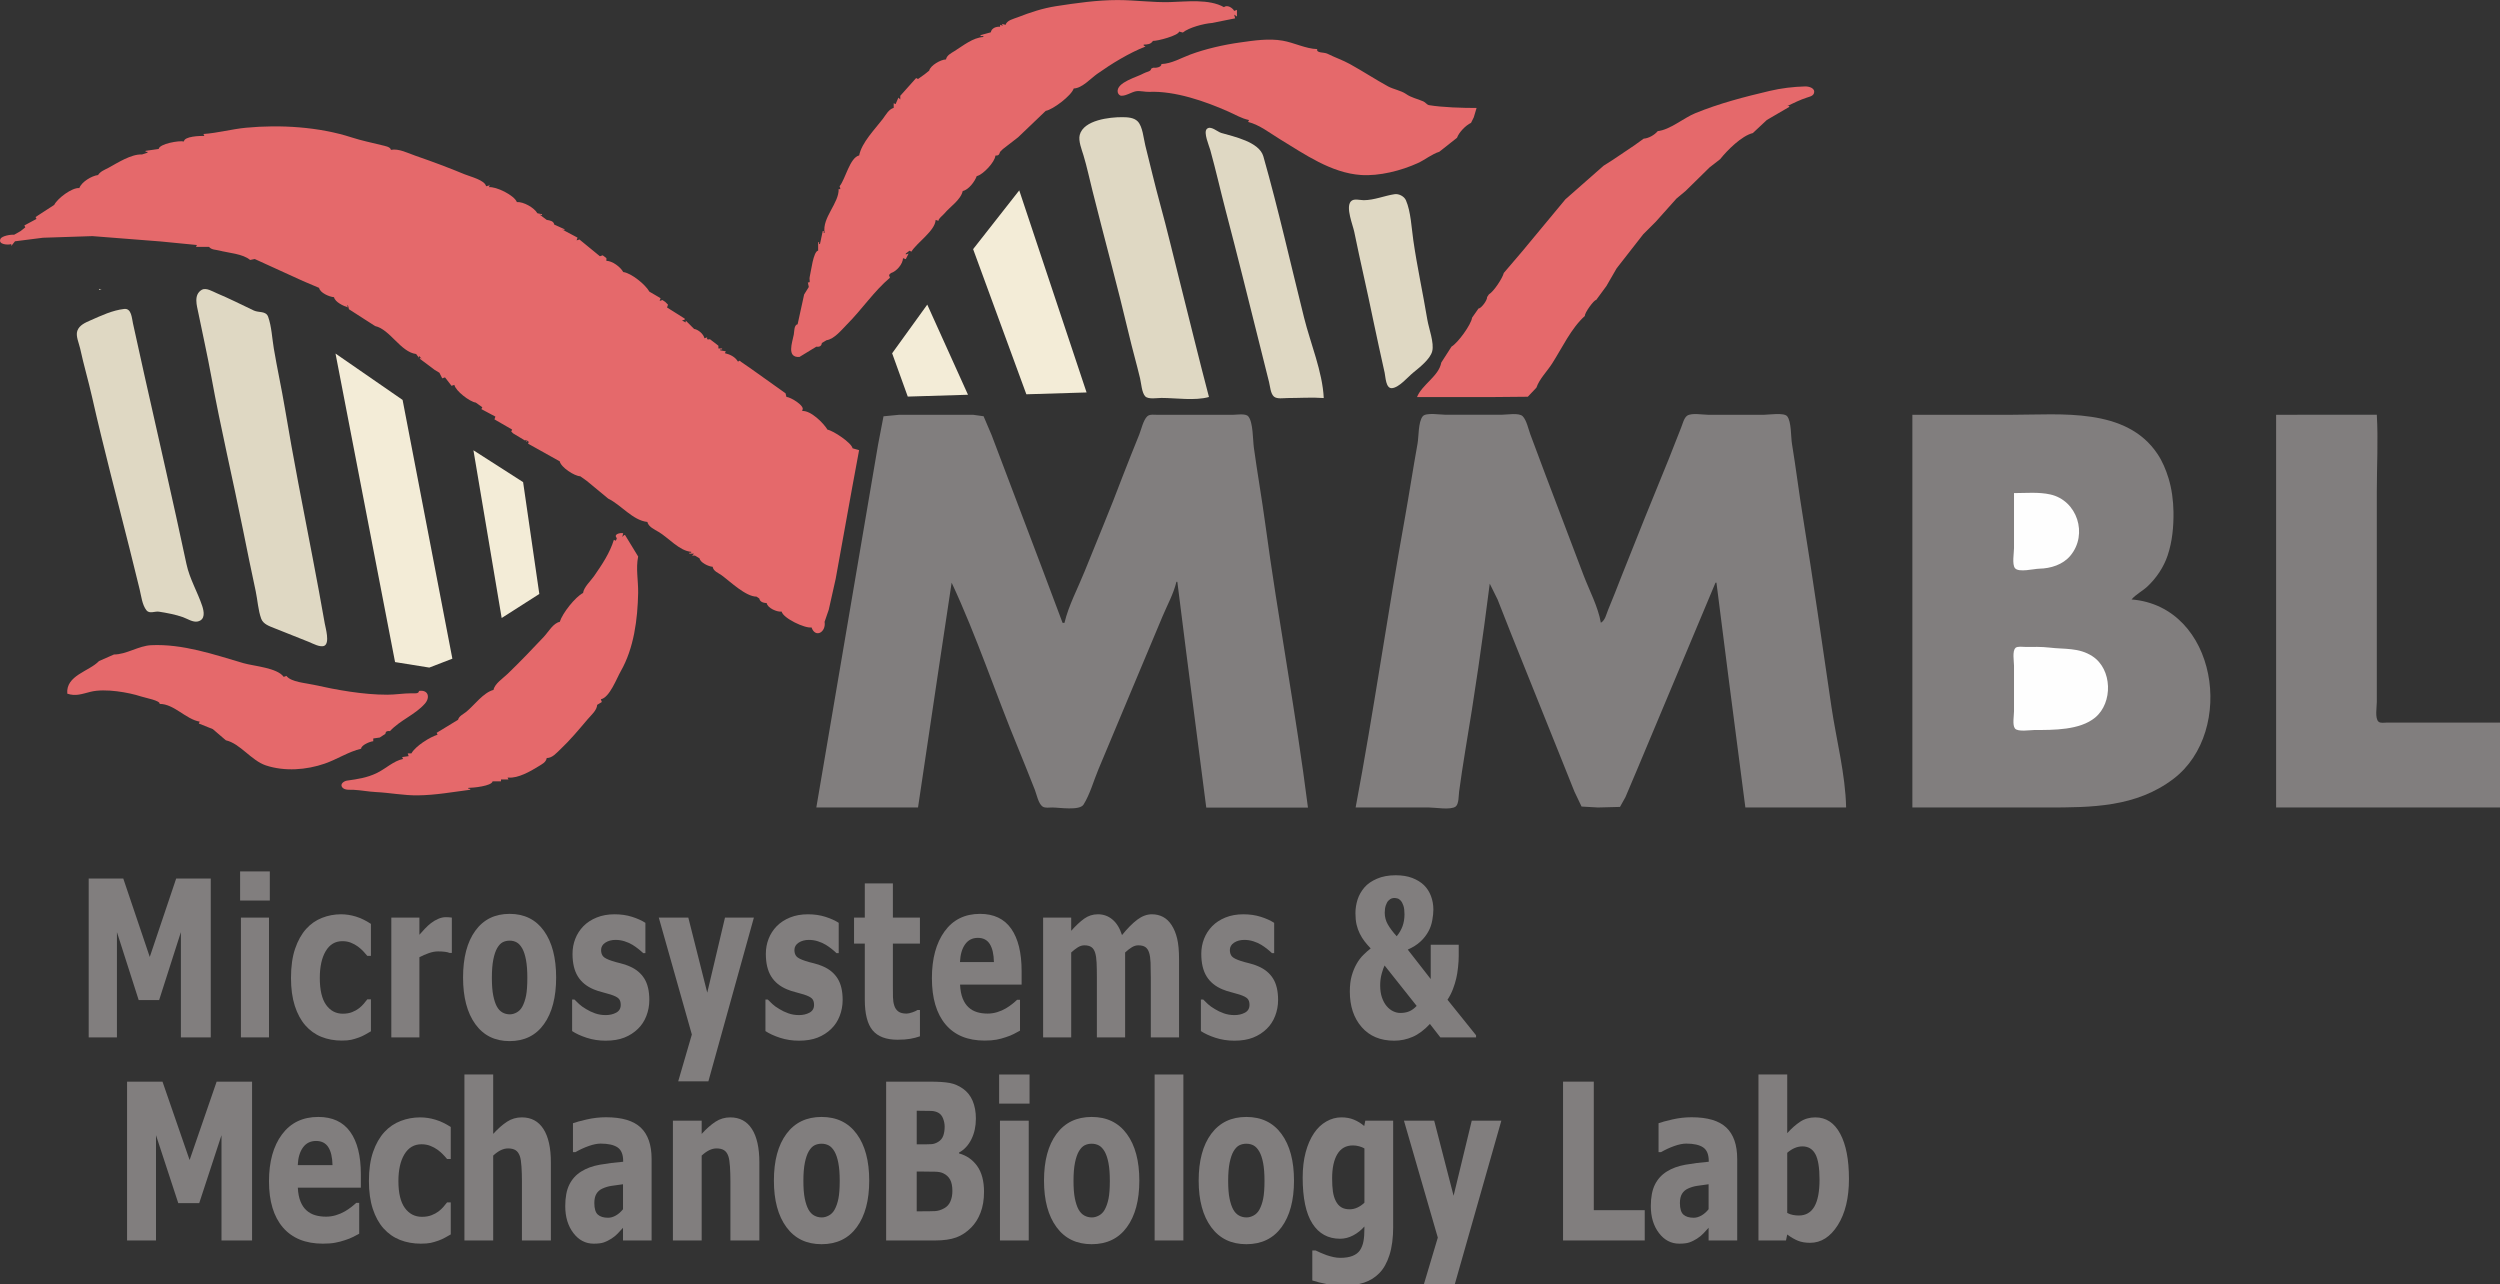 <?xml version="1.0" encoding="UTF-8" standalone="no"?>
<svg
   width="47.815mm"
   height="24.56mm"
   viewBox="0 0 47.815 24.56"
   version="1.1"
   id="svg20607"
   inkscape:version="1.3 (0e150ed, 2023-07-21)"
   sodipodi:docname="MMBLLOGObyRAdamsV3.svg"
   xmlns:inkscape="http://www.inkscape.org/namespaces/inkscape"
   xmlns:sodipodi="http://sodipodi.sourceforge.net/DTD/sodipodi-0.dtd"
   xmlns="http://www.w3.org/2000/svg"
   xmlns:svg="http://www.w3.org/2000/svg"
   xmlns:rdf="http://www.w3.org/1999/02/22-rdf-syntax-ns#"
   xmlns:cc="http://creativecommons.org/ns#"
   xmlns:dc="http://purl.org/dc/elements/1.1/">
  <rect x="0" y="0" width="47.815" height="24.56" fill="#333333" stroke="none"/>
  <defs
     id="defs20601" />
  <sodipodi:namedview
     id="base"
     pagecolor="#ffffff"
     bordercolor="#666666"
     borderopacity="1.0"
     inkscape:pageopacity="0.0"
     inkscape:pageshadow="2"
     inkscape:zoom="3.6003621"
     inkscape:cx="36.940729"
     inkscape:cy="39.162728"
     inkscape:document-units="mm"
     inkscape:current-layer="layer1"
     inkscape:document-rotation="0"
     showgrid="false"
     fit-margin-top="0"
     fit-margin-left="0"
     fit-margin-right="0"
     fit-margin-bottom="0"
     inkscape:window-width="1920"
     inkscape:window-height="847"
     inkscape:window-x="-1"
     inkscape:window-y="43"
     inkscape:window-maximized="0"
     inkscape:showpageshadow="2"
     inkscape:pagecheckerboard="0"
     inkscape:deskcolor="#d1d1d1" />
  <g
     inkscape:label="Layer 1"
     inkscape:groupmode="layer"
     id="layer1"
     transform="translate(-1.727,-1.575)">
    <path
       style="fill:#e5696b;stroke:none;stroke-width:0.018"
       d="m 20.961,2.05 -0.071,-0.018 0.018,0.036 -0.053,-0.018 v 0.036 c -0.077,-0.005 -0.163,0.026 -0.178,0.107 l -0.196,0.054 v 0.018 h 0.053 v 0.018 c -0.199,0.011 -0.387,0.166 -0.553,0.27 -0.066,0.041 -0.146,0.08 -0.161,0.159 -0.097,-3.034e-4 -0.3,0.115 -0.321,0.214 l -0.089,0.071 -0.125,0.089 -0.036,-0.018 -0.303,0.339 v 0.071 l -0.036,-0.036 -0.054,0.125 -0.036,-0.018 v 0.089 c -0.099,0.03 -0.148,0.132 -0.208,0.211 -0.146,0.192 -0.408,0.457 -0.452,0.699 -0.18,0.04 -0.264,0.456 -0.375,0.589 0.017,0.053 0.027,0.065 -0.018,0.053 0.01,0.271 -0.321,0.55 -0.268,0.839 h -0.018 v -0.036 h -0.018 l -0.053,0.25 H 17.393 V 6.207 h -0.018 v 0.161 c -0.094,0.016 -0.136,0.401 -0.161,0.5 -0.016,0.063 0.028,0.123 -0.036,0.107 l 0.018,0.089 -0.089,0.143 -0.125,0.571 c -0.07,0.011 -0.062,0.137 -0.073,0.196 -0.029,0.153 -0.142,0.445 0.109,0.428 l 0.321,-0.196 c 0.06,0.006 0.099,-0.008 0.107,-0.071 l 0.089,-0.053 c 0.151,-0.023 0.289,-0.199 0.392,-0.303 0.28,-0.28 0.52,-0.639 0.821,-0.892 l -0.018,-0.053 0.036,-0.036 c 0.107,-0.031 0.229,-0.172 0.232,-0.285 l 0.053,0.018 0.054,-0.107 -0.054,0.018 v -0.018 l 0.071,-0.054 0.036,0.018 c 0.11,-0.178 0.455,-0.399 0.464,-0.607 l 0.054,0.018 c 0,-0.046 0.079,-0.099 0.113,-0.14 0.107,-0.13 0.315,-0.261 0.351,-0.431 0.111,-0.02 0.232,-0.182 0.268,-0.285 0.118,-0.023 0.352,-0.273 0.357,-0.392 0.059,0.001 0.072,-0.015 0.089,-0.071 l 0.053,-0.053 0.293,-0.227 0.528,-0.505 c 0.137,-0.023 0.494,-0.293 0.535,-0.428 0.158,-0.003 0.322,-0.189 0.446,-0.277 0.278,-0.197 0.611,-0.401 0.928,-0.526 l -0.036,-0.018 v -0.018 c 0.076,-0.002 0.134,-0.005 0.178,-0.071 0.081,0.005 0.488,-0.102 0.5,-0.178 l 0.071,0.018 C 24.469,2.1 24.753,2.026 24.904,2.015 l 0.446,-0.089 -0.018,-0.071 0.053,0.036 V 1.765 l -0.053,0.018 c -0.032,-0.06 -0.136,-0.123 -0.196,-0.071 -0.283,-0.162 -0.722,-0.105 -1.035,-0.097 -0.332,0.009 -0.667,-0.039 -0.999,-0.039 -0.392,0 -0.792,0.058 -1.177,0.117 -0.256,0.04 -0.491,0.118 -0.732,0.212 -0.077,0.03 -0.214,0.059 -0.232,0.146 z"
       id="path16" />
    <path
       style="fill:#e5696b;stroke:none;stroke-width:0.018"
       d="m 23.941,2.8 c 0,0.064 -0.107,0.076 -0.161,0.071 l -0.036,0.018 c 0,0.054 -0.096,0.061 -0.143,0.089 -0.116,0.069 -0.526,0.17 -0.497,0.357 0.005,0.033 0.033,0.069 0.068,0.071 0.09,0.006 0.199,-0.072 0.285,-0.086 0.071,-0.012 0.173,0.015 0.25,0.012 0.495,-0.021 1.076,0.182 1.516,0.378 0.131,0.058 0.25,0.131 0.393,0.161 l -0.018,0.036 c 0.223,0.057 0.413,0.211 0.607,0.329 0.473,0.288 0.982,0.647 1.552,0.686 0.351,0.024 0.77,-0.083 1.088,-0.228 0.136,-0.062 0.27,-0.174 0.41,-0.216 l 0.339,-0.268 c 0.037,-0.105 0.167,-0.238 0.268,-0.285 l 0.053,-0.107 0.053,-0.178 c -0.275,0 -0.652,-0.011 -0.91,-0.054 -0.04,-0.007 -0.07,-0.056 -0.107,-0.071 C 28.826,3.46 28.723,3.446 28.615,3.37 28.525,3.308 28.374,3.281 28.276,3.228 28.039,3.098 27.792,2.937 27.545,2.8 27.414,2.727 27.262,2.676 27.116,2.603 c -0.068,-0.034 -0.217,-0.008 -0.196,-0.089 -0.219,-0.006 -0.441,-0.123 -0.66,-0.161 -0.268,-0.047 -0.554,-0.003 -0.821,0.035 -0.305,0.042 -0.658,0.123 -0.946,0.23 -0.178,0.066 -0.357,0.175 -0.553,0.182 z"
       id="path178" />
    <path
       style="fill:#e5696b;stroke:none;stroke-width:0.018"
       d="m 33.432,4.084 c -0.062,0.073 -0.171,0.136 -0.268,0.143 l -0.178,0.128 -0.41,0.276 -0.178,0.113 -0.731,0.643 -0.828,0.998 -0.35,0.41 c -0.028,0.107 -0.193,0.356 -0.285,0.41 l -0.036,0.054 c 0.011,0.053 -0.119,0.225 -0.161,0.214 l -0.125,0.178 c -0.016,0.132 -0.275,0.487 -0.393,0.553 L 29.293,8.509 C 29.248,8.768 28.924,8.93 28.829,9.169 h 1.463 l 0.656,-0.006 0.164,-0.173 C 31.169,8.822 31.319,8.676 31.414,8.526 31.603,8.231 31.776,7.854 32.04,7.617 32.029,7.562 32.218,7.304 32.255,7.313 L 32.451,7.046 32.647,6.707 33.155,6.056 33.396,5.815 33.792,5.372 33.967,5.226 34.424,4.777 34.627,4.619 C 34.76,4.451 35.039,4.171 35.252,4.12 L 35.519,3.87 35.948,3.62 v -0.018 h -0.036 c 0.125,-0.059 0.243,-0.118 0.375,-0.161 0.043,-0.014 0.112,-0.028 0.131,-0.076 0.041,-0.104 -0.094,-0.139 -0.167,-0.137 -0.226,0.006 -0.458,0.034 -0.678,0.086 -0.483,0.114 -0.963,0.238 -1.424,0.427 -0.22,0.09 -0.483,0.318 -0.717,0.342 z"
       id="path618" />
    <path
       style="fill:#dfd8c3;stroke:none;stroke-width:0.018;fill-opacity:1"
       d="m 35.662,3.799 0.018,0.018 -0.018,-0.018 m -17.056,0.018 0.018,0.018 -0.018,-0.018 m 3.033,0 0.018,0.018 -0.018,-0.018 m 3.211,5.352 C 24.656,8.434 24.478,7.694 24.291,6.956 24.166,6.463 24.05,5.966 23.915,5.476 23.813,5.103 23.725,4.726 23.631,4.352 23.599,4.223 23.582,3.995 23.487,3.897 c -0.074,-0.076 -0.197,-0.08 -0.296,-0.081 -0.238,-0.001 -0.738,0.053 -0.813,0.339 -0.03,0.116 0.039,0.282 0.072,0.392 0.067,0.222 0.115,0.453 0.172,0.678 0.229,0.916 0.48,1.828 0.697,2.747 0.066,0.281 0.146,0.558 0.213,0.839 0.022,0.092 0.032,0.277 0.1,0.346 0.06,0.06 0.23,0.029 0.308,0.029 0.281,0 0.639,0.058 0.91,-0.018 m 0.571,-5.352 0.018,0.018 z"
       id="path1022" />
    <path
       style="fill:#e5696b;stroke:none;stroke-width:0.018"
       d="m 5.618,4.138 0.018,0.036 c -0.088,0 -0.38,0.006 -0.392,0.107 -0.09,-0.022 -0.467,0.043 -0.482,0.143 l -0.25,0.036 v 0.018 h 0.036 v 0.018 L 4.441,4.53 C 4.239,4.518 3.972,4.692 3.799,4.786 3.727,4.824 3.648,4.852 3.602,4.923 3.484,4.936 3.284,5.055 3.245,5.172 3.105,5.158 2.824,5.371 2.764,5.494 l -0.357,0.232 0.018,0.036 -0.232,0.125 0.018,0.036 -0.089,0.071 -0.125,0.071 c -0.056,-0.007 -0.232,0.019 -0.261,0.079 -0.053,0.112 0.151,0.12 0.207,0.099 v 0.036 l 0.071,-0.089 0.535,-0.068 0.946,-0.031 1.302,0.102 0.696,0.068 -0.018,0.036 h 0.25 c 0.047,0.058 0.128,0.052 0.196,0.07 0.171,0.045 0.454,0.062 0.589,0.18 l 0.089,-0.018 0.285,0.13 0.638,0.291 0.308,0.131 c 0.017,0.095 0.196,0.172 0.285,0.178 0.021,0.095 0.18,0.168 0.268,0.196 l -0.018,-0.036 h 0.018 l 0.018,0.071 0.5,0.321 c 0.289,0.066 0.486,0.497 0.785,0.535 l 0.053,0.071 v -0.036 L 9.793,8.437 9.757,8.419 v 0.018 l 0.285,0.214 0.089,0.053 0.054,0.107 0.053,-0.018 0.125,0.161 0.054,-0.018 c 0.023,0.116 0.295,0.324 0.41,0.339 l 0.125,0.089 -0.018,0.036 0.268,0.143 -0.018,0.053 0.339,0.196 -0.018,0.036 0.036,0.036 0.268,0.161 v -0.018 h -0.036 V 9.989 c 0.044,0.013 0.085,0.026 0.053,0.071 l 0.607,0.339 c 0.021,0.113 0.282,0.283 0.392,0.285 l 0.125,0.089 0.41,0.339 c 0.245,0.118 0.468,0.416 0.749,0.446 0.017,0.09 0.137,0.145 0.212,0.189 0.19,0.111 0.401,0.366 0.626,0.382 v 0.018 h -0.036 v 0.018 h 0.089 l -0.036,0.036 h 0.054 l 0.089,0.053 c 0.011,0.08 0.172,0.157 0.25,0.161 0.016,0.087 0.103,0.113 0.171,0.162 0.165,0.12 0.46,0.409 0.668,0.409 l 0.053,0.036 c 0.015,0.069 0.077,0.082 0.143,0.089 0.012,0.092 0.199,0.175 0.285,0.161 0.027,0.128 0.45,0.327 0.571,0.303 0.076,0.213 0.282,0.089 0.25,-0.107 l 0.08,-0.232 0.132,-0.589 0.316,-1.748 0.132,-0.714 -0.125,-0.036 C 18.013,10.042 17.66,9.81 17.554,9.793 17.474,9.662 17.233,9.424 17.072,9.436 v -0.018 c 0.062,-0.075 -0.229,-0.253 -0.303,-0.25 L 16.751,9.097 16.108,8.639 15.894,8.491 15.877,8.473 15.841,8.491 C 15.788,8.4 15.691,8.354 15.591,8.33 l 0.018,-0.036 -0.107,-0.018 v -0.018 h 0.036 v -0.018 h -0.071 V 8.187 L 15.306,8.063 c -0.047,0.009 -0.064,0.008 -0.053,-0.036 l -0.053,0.018 C 15.184,7.965 15.083,7.878 15.002,7.866 L 14.842,7.706 v 0.036 l -0.071,-0.036 0.053,-0.018 v -0.018 l -0.339,-0.214 0.018,-0.054 -0.053,-0.053 -0.054,-0.036 -0.053,0.018 0.018,-0.053 -0.214,-0.125 C 14.073,7.018 13.8,6.797 13.647,6.778 13.594,6.681 13.438,6.564 13.325,6.564 v -0.053 l -0.071,-0.053 -0.053,0.018 -0.392,-0.321 -0.054,0.018 0.018,-0.053 -0.303,-0.161 0.053,0.018 v -0.018 l -0.196,-0.089 c -0.009,-0.066 -0.082,-0.08 -0.143,-0.089 l -0.143,-0.107 0.053,0.018 V 5.672 L 12.005,5.654 C 11.945,5.547 11.736,5.43 11.613,5.44 11.561,5.307 11.214,5.139 11.077,5.155 l 0.018,-0.036 -0.071,0.018 C 10.999,5.018 10.719,4.953 10.614,4.909 10.302,4.779 9.986,4.662 9.668,4.552 9.527,4.503 9.355,4.412 9.204,4.441 9.195,4.381 9.082,4.366 9.026,4.351 8.838,4.304 8.639,4.264 8.455,4.204 7.828,4 7.085,3.956 6.432,4.018 6.159,4.044 5.891,4.119 5.618,4.138 Z"
       id="path1142" />
    <path
       style="fill:#dfd8c3;stroke:none;stroke-width:0.018;fill-opacity:1"
       d="M 27.045,9.187 C 27.022,8.687 26.79,8.138 26.669,7.652 26.412,6.624 26.179,5.584 25.89,4.566 25.811,4.287 25.324,4.188 25.083,4.117 c -0.073,-0.022 -0.202,-0.148 -0.275,-0.075 -0.067,0.066 0.043,0.318 0.066,0.399 0.107,0.385 0.194,0.774 0.295,1.16 0.226,0.86 0.44,1.724 0.656,2.587 l 0.174,0.696 c 0.02,0.079 0.028,0.218 0.092,0.275 0.059,0.053 0.186,0.029 0.259,0.029 0.23,0 0.467,-0.017 0.696,0 m -1.231,-5.174 0.018,0.018 z"
       id="path1166" />
    <path
       style="fill:#dfd8c3;stroke:none;stroke-width:0.018;fill-opacity:1"
       d="m 11.452,5.279 0.018,0.018 -0.018,-0.018 m 6.25,0.012 0.006,0.012 -0.006,-0.012 m 2.438,-0.012 0.018,0.018 -0.018,-0.018 m 8.26,0.01 c -0.198,0.03 -0.384,0.113 -0.589,0.115 -0.075,5.312e-4 -0.195,-0.041 -0.25,0.026 -0.097,0.117 0.04,0.446 0.068,0.581 0.115,0.566 0.249,1.129 0.364,1.695 0.068,0.334 0.145,0.666 0.217,0.999 0.017,0.077 0.021,0.3 0.137,0.294 0.138,-0.008 0.308,-0.216 0.41,-0.298 0.117,-0.096 0.322,-0.254 0.362,-0.406 0.043,-0.159 -0.066,-0.443 -0.093,-0.607 C 28.942,7.182 28.831,6.679 28.758,6.171 28.724,5.938 28.711,5.622 28.617,5.406 28.584,5.33 28.482,5.277 28.401,5.289 Z"
       id="path1980" />
    <path
       style="fill:#dfd8c3;stroke:none;stroke-width:0.018;fill-opacity:1"
       d="m 3.62,7.099 v 0.018 h 0.053 l -0.053,-0.018 m 1.967,0.018 c -0.163,0.097 -0.094,0.302 -0.066,0.445 0.082,0.404 0.173,0.807 0.247,1.213 0.179,0.985 0.412,1.962 0.609,2.944 0.078,0.387 0.156,0.774 0.24,1.16 0.037,0.172 0.046,0.367 0.107,0.532 0.039,0.102 0.157,0.141 0.25,0.178 0.221,0.087 0.441,0.174 0.66,0.263 0.072,0.029 0.221,0.113 0.298,0.073 0.105,-0.055 0.023,-0.335 0.007,-0.422 C 7.866,13.087 7.789,12.671 7.709,12.255 7.525,11.3 7.336,10.342 7.176,9.383 7.112,9.001 7.028,8.622 6.964,8.241 6.931,8.046 6.922,7.821 6.856,7.635 6.814,7.517 6.677,7.559 6.582,7.514 6.345,7.401 6.11,7.283 5.868,7.181 5.794,7.15 5.668,7.07 5.587,7.118 m 8.571,-0.012 0.012,0.006 z"
       id="path2852" />
    <path
       style="fill:#dfd8c3;stroke:none;stroke-width:0.018;fill-opacity:1"
       d="m 2.871,7.474 0.018,0.018 -0.018,-0.018 m 1.231,0.01 C 3.873,7.511 3.667,7.61 3.46,7.701 c -0.098,0.043 -0.215,0.091 -0.254,0.201 -0.035,0.099 0.033,0.241 0.054,0.339 0.067,0.311 0.158,0.617 0.228,0.928 0.218,0.967 0.474,1.928 0.715,2.89 0.065,0.262 0.13,0.523 0.194,0.785 0.031,0.126 0.048,0.3 0.132,0.405 0.057,0.071 0.162,0.013 0.238,0.025 0.144,0.022 0.322,0.056 0.459,0.105 0.085,0.03 0.191,0.104 0.285,0.082 0.147,-0.035 0.118,-0.19 0.084,-0.295 C 5.501,12.886 5.355,12.65 5.293,12.362 5.036,11.153 4.757,9.947 4.487,8.741 4.413,8.414 4.342,8.086 4.27,7.759 4.248,7.662 4.243,7.467 4.102,7.484 m 4.258,-0.004 0.012,0.006 z"
       id="path3068" />
    <path
       style="fill:#817e7e;stroke:none;stroke-width:0.018"
       d="m 17.34,17.019 h 1.945 l 0.388,-2.605 0.255,-1.695 c 0.479,1.024 0.837,2.113 1.269,3.158 0.11,0.266 0.215,0.535 0.322,0.803 0.035,0.088 0.067,0.265 0.148,0.321 0.048,0.033 0.132,0.018 0.187,0.018 0.13,0 0.522,0.065 0.597,-0.056 0.124,-0.198 0.194,-0.459 0.285,-0.675 0.212,-0.505 0.425,-1.01 0.635,-1.516 0.196,-0.47 0.395,-0.939 0.591,-1.409 0.09,-0.215 0.211,-0.432 0.265,-0.66 h 0.018 l 0.173,1.374 0.38,2.944 h 1.945 c -0.229,-1.813 -0.572,-3.612 -0.816,-5.424 -0.066,-0.489 -0.152,-0.974 -0.219,-1.463 -0.02,-0.143 -0.012,-0.486 -0.107,-0.596 -0.052,-0.061 -0.23,-0.029 -0.303,-0.029 h -0.874 -0.553 c -0.06,0 -0.154,-0.017 -0.202,0.029 -0.075,0.071 -0.114,0.25 -0.152,0.346 -0.108,0.273 -0.222,0.546 -0.326,0.821 -0.227,0.605 -0.481,1.202 -0.721,1.802 -0.128,0.319 -0.305,0.647 -0.384,0.981 h -0.036 L 21.654,12.434 20.978,10.65 20.694,9.9 20.539,9.536 20.337,9.508 h -0.535 -0.874 l -0.303,0.029 -0.104,0.542 -0.258,1.516 z"
       id="path3944" />
    <path
       style="fill:#817e7e;stroke:none;stroke-width:0.018"
       d="m 27.652,17.019 h 1.409 c 0.117,0 0.412,0.053 0.507,-0.018 0.063,-0.048 0.056,-0.213 0.066,-0.285 0.036,-0.256 0.072,-0.513 0.115,-0.767 0.179,-1.065 0.336,-2.14 0.471,-3.211 l 0.15,0.303 0.26,0.66 0.91,2.266 0.3,0.749 0.136,0.285 0.314,0.018 0.421,-0.011 0.104,-0.186 0.219,-0.517 1.504,-3.586 h 0.018 l 0.229,1.802 0.324,2.498 h 1.927 c -0.013,-0.635 -0.188,-1.298 -0.281,-1.927 -0.178,-1.207 -0.348,-2.417 -0.544,-3.622 -0.077,-0.469 -0.134,-0.941 -0.211,-1.409 -0.022,-0.131 -0.009,-0.421 -0.091,-0.524 -0.06,-0.076 -0.352,-0.029 -0.443,-0.029 h -1.07 c -0.101,0 -0.316,-0.041 -0.401,0.018 -0.061,0.042 -0.089,0.166 -0.116,0.231 -0.08,0.195 -0.152,0.394 -0.232,0.589 -0.307,0.747 -0.609,1.497 -0.906,2.248 -0.085,0.214 -0.166,0.43 -0.256,0.642 -0.037,0.087 -0.055,0.201 -0.14,0.25 -0.052,-0.305 -0.221,-0.621 -0.331,-0.91 -0.244,-0.642 -0.489,-1.284 -0.731,-1.927 -0.096,-0.255 -0.192,-0.511 -0.287,-0.767 -0.036,-0.098 -0.072,-0.271 -0.146,-0.346 -0.07,-0.071 -0.302,-0.029 -0.395,-0.029 h -1.088 c -0.091,0 -0.366,-0.046 -0.428,0.029 -0.088,0.106 -0.076,0.391 -0.1,0.524 -0.087,0.481 -0.16,0.964 -0.246,1.445 -0.331,1.834 -0.593,3.681 -0.938,5.513 z"
       id="path3948" />
    <path
       style="fill:#817e7e;stroke:none;stroke-width:0.018"
       d="m 38.303,9.508 v 7.511 h 2.569 c 0.859,0 1.71,-0.003 2.426,-0.549 1.193,-0.909 0.838,-3.296 -0.803,-3.43 0.082,-0.097 0.206,-0.158 0.3,-0.245 0.172,-0.16 0.314,-0.37 0.389,-0.593 0.091,-0.27 0.117,-0.555 0.113,-0.839 -0.003,-0.21 -0.033,-0.442 -0.095,-0.642 C 43.152,10.558 43.086,10.399 42.991,10.257 42.394,9.363 41.143,9.508 40.212,9.508 h -0.856 z"
       id="path3952" />
    <path
       style="fill:#817e7e;stroke:none;stroke-width:0.018"
       d="m 45.26,9.508 v 7.511 h 4.282 v -1.624 h -1.713 -0.446 c -0.046,0 -0.124,0.016 -0.163,-0.016 -0.074,-0.061 -0.034,-0.289 -0.034,-0.377 v -1.088 -2.944 c 0,-0.485 0.028,-0.979 0,-1.463 z"
       id="path3956" />
    <path
       style="fill:#fefefe;stroke:none;stroke-width:0.018"
       d="m 40.247,11.006 v 1.053 c 0,0.091 -0.04,0.308 0.018,0.382 0.07,0.089 0.364,0.012 0.463,0.011 0.219,-0.004 0.454,-0.076 0.598,-0.25 0.34,-0.409 0.13,-1.055 -0.384,-1.17 -0.224,-0.05 -0.467,-0.026 -0.696,-0.026 z"
       id="path4386" />
    <path
       style="fill:#e5696b;stroke:none;stroke-width:0.018"
       d="m 13.522,11.863 v 0.018 l -0.018,0.036 -0.036,-0.018 c -0.077,0.253 -0.23,0.48 -0.38,0.696 -0.062,0.089 -0.197,0.213 -0.209,0.321 -0.15,0.076 -0.397,0.39 -0.446,0.553 -0.123,0.02 -0.222,0.198 -0.304,0.285 -0.226,0.241 -0.455,0.479 -0.692,0.708 -0.084,0.082 -0.251,0.19 -0.271,0.308 -0.196,0.051 -0.366,0.292 -0.52,0.418 -0.055,0.045 -0.142,0.082 -0.158,0.153 l -0.41,0.25 0.018,0.036 c -0.147,0.044 -0.426,0.22 -0.5,0.357 H 9.525 l 0.018,0.053 -0.125,0.018 0.018,0.036 c -0.179,0.035 -0.336,0.189 -0.5,0.268 -0.192,0.093 -0.368,0.117 -0.573,0.146 -0.055,0.008 -0.14,0.064 -0.091,0.128 0.048,0.061 0.151,0.045 0.218,0.048 0.143,0.007 0.284,0.036 0.428,0.043 0.267,0.013 0.536,0.067 0.803,0.063 0.339,-0.004 0.664,-0.064 0.999,-0.107 v -0.018 h -0.036 v -0.018 c 0.087,0 0.449,-0.035 0.464,-0.125 h 0.161 v -0.036 h 0.143 l -0.018,-0.036 h 0.018 c 0.183,0.016 0.42,-0.119 0.571,-0.213 0.07,-0.044 0.145,-0.076 0.161,-0.161 0.108,0 0.184,-0.095 0.259,-0.165 0.188,-0.177 0.354,-0.377 0.521,-0.574 0.065,-0.077 0.181,-0.174 0.184,-0.278 l 0.089,-0.054 -0.018,-0.053 c 0.166,-0.031 0.301,-0.397 0.38,-0.535 0.253,-0.442 0.323,-0.994 0.333,-1.499 0.004,-0.234 -0.047,-0.468 2.02e-4,-0.696 l -0.25,-0.41 h -0.018 l -0.036,0.036 0.018,-0.071 c -0.054,-0.013 -0.19,0.015 -0.125,0.089 z"
       id="path4588" />
    <path
       style="fill:#e5696b;stroke:none;stroke-width:0.018"
       d="m 3.906,14.093 -0.285,0.125 c -0.189,0.2 -0.637,0.273 -0.607,0.624 0.161,0.054 0.274,0.007 0.446,-0.036 0.282,-0.07 0.74,0.015 0.963,0.089 0.084,0.028 0.373,0.079 0.357,0.143 0.275,-0.002 0.505,0.297 0.767,0.339 l -0.018,0.036 0.268,0.107 0.25,0.214 c 0.275,0.062 0.486,0.388 0.767,0.481 0.359,0.118 0.772,0.087 1.124,-0.035 0.234,-0.081 0.454,-0.228 0.696,-0.285 0,-0.067 0.167,-0.138 0.232,-0.143 v -0.053 l 0.125,-0.018 0.107,-0.071 c 0.007,-0.054 0.038,-0.055 0.089,-0.053 0.191,-0.207 0.479,-0.312 0.665,-0.522 0.106,-0.119 0.07,-0.273 -0.112,-0.245 0,0.059 -0.091,0.045 -0.143,0.045 -0.153,0 -0.307,0.027 -0.464,0.027 -0.464,0 -0.958,-0.09 -1.409,-0.19 C 7.584,14.639 7.293,14.622 7.206,14.503 l -0.053,0.018 C 7.03,14.346 6.581,14.316 6.385,14.259 5.816,14.092 5.222,13.887 4.619,13.915 c -0.241,0.011 -0.475,0.178 -0.714,0.178 z"
       id="path5240" />
    <path
       style="fill:#fefefe;stroke:none;stroke-width:0.018"
       d="m 40.276,13.968 c -0.065,0.052 -0.029,0.263 -0.029,0.338 v 0.874 c 0,0.08 -0.034,0.262 0.018,0.328 0.054,0.069 0.293,0.029 0.374,0.029 0.36,0 0.867,0.005 1.16,-0.238 0.343,-0.284 0.329,-0.925 -0.053,-1.173 -0.261,-0.169 -0.53,-0.13 -0.821,-0.165 -0.154,-0.018 -0.309,-0.013 -0.464,-0.013 -0.052,0 -0.142,-0.016 -0.186,0.018 z"
       id="path5268" />
    <g
       id="g78"
       transform="matrix(0.204,0,0,0.204,-29.729,-5.191)"
       style="fill:#817e7e;fill-opacity:1">
      <path
         d="m 177.828,149.466 h -2.866 v -9.87 l -2.088,6.37 h -1.965 l -2.088,-6.37 v 9.87 h -2.712 v -14.89 h 3.321 l 2.542,7.351 2.535,-7.351 h 3.321 z"
         id="path32"
         style="fill:#817e7e;fill-opacity:1" />
      <path
         d="m 184.477,149.766 c -1.633,0 -2.885,-0.507 -3.756,-1.52 -0.871,-1.014 -1.306,-2.457 -1.306,-4.33 0,-1.834 0.405,-3.297 1.217,-4.391 0.812,-1.093 1.946,-1.64 3.405,-1.64 1.325,0 2.322,0.463 2.989,1.39 0.668,0.927 1.002,2.254 1.002,3.98 v 1.26 h -5.91 c 0.025,0.521 0.11,0.955 0.254,1.305 0.144,0.351 0.333,0.629 0.57,0.836 0.231,0.206 0.501,0.354 0.809,0.444 0.308,0.09 0.645,0.135 1.009,0.135 0.313,0 0.622,-0.045 0.925,-0.135 0.303,-0.09 0.58,-0.208 0.832,-0.354 0.221,-0.127 0.425,-0.264 0.612,-0.41 0.187,-0.146 0.34,-0.276 0.458,-0.391 h 0.285 v 2.891 c -0.221,0.113 -0.422,0.219 -0.605,0.314 -0.182,0.097 -0.433,0.195 -0.751,0.296 -0.293,0.1 -0.595,0.178 -0.905,0.234 -0.309,0.058 -0.687,0.086 -1.134,0.086 z m 0.894,-7.36 c -0.016,-0.739 -0.148,-1.303 -0.397,-1.689 -0.249,-0.386 -0.63,-0.58 -1.144,-0.58 -0.524,0 -0.934,0.203 -1.229,0.61 -0.295,0.406 -0.458,0.96 -0.489,1.659 z"
         id="path34"
         style="fill:#817e7e;fill-opacity:1" />
      <path
         d="m 193.661,149.766 c -0.714,0 -1.368,-0.116 -1.961,-0.35 -0.593,-0.234 -1.108,-0.594 -1.545,-1.08 -0.431,-0.486 -0.768,-1.099 -1.009,-1.835 -0.241,-0.736 -0.362,-1.605 -0.362,-2.605 0,-1.073 0.131,-1.986 0.393,-2.74 0.262,-0.753 0.617,-1.373 1.063,-1.859 0.431,-0.467 0.938,-0.812 1.521,-1.035 0.583,-0.223 1.19,-0.335 1.822,-0.335 0.478,0 0.955,0.071 1.433,0.215 0.478,0.144 0.958,0.372 1.44,0.685 v 3.001 h -0.347 c -0.107,-0.134 -0.24,-0.28 -0.396,-0.44 -0.156,-0.16 -0.328,-0.307 -0.513,-0.44 -0.195,-0.14 -0.416,-0.258 -0.663,-0.354 -0.246,-0.097 -0.521,-0.146 -0.824,-0.146 -0.688,0 -1.221,0.312 -1.599,0.936 -0.378,0.624 -0.566,1.462 -0.566,2.515 0,1.127 0.202,1.967 0.605,2.521 0.403,0.553 0.938,0.83 1.606,0.83 0.339,0 0.637,-0.051 0.894,-0.15 0.257,-0.099 0.478,-0.22 0.663,-0.36 0.18,-0.14 0.334,-0.284 0.462,-0.435 0.128,-0.151 0.239,-0.285 0.331,-0.405 h 0.347 v 3 c -0.154,0.087 -0.333,0.188 -0.535,0.301 -0.203,0.113 -0.41,0.206 -0.62,0.279 -0.262,0.094 -0.507,0.165 -0.736,0.215 -0.227,0.047 -0.53,0.071 -0.904,0.071 z"
         id="path36"
         style="fill:#817e7e;fill-opacity:1" />
      <path
         d="m 205.842,149.466 h -2.712 v -5.57 c 0,-0.453 -0.014,-0.904 -0.042,-1.354 -0.028,-0.45 -0.081,-0.782 -0.158,-0.995 -0.092,-0.254 -0.226,-0.436 -0.4,-0.545 -0.175,-0.11 -0.408,-0.165 -0.701,-0.165 -0.221,0 -0.444,0.053 -0.67,0.16 -0.226,0.106 -0.467,0.276 -0.724,0.51 v 7.96 h -2.697 v -15.561 h 2.697 v 5.57 c 0.442,-0.486 0.872,-0.866 1.291,-1.14 0.419,-0.274 0.882,-0.41 1.391,-0.41 0.883,0 1.559,0.361 2.026,1.085 0.467,0.724 0.701,1.771 0.701,3.145 v 7.31 z"
         id="path38"
         style="fill:#817e7e;fill-opacity:1" />
      <path
         d="m 212.607,148.276 c -0.185,0.2 -0.351,0.381 -0.497,0.54 -0.146,0.16 -0.343,0.32 -0.589,0.48 -0.242,0.153 -0.477,0.27 -0.705,0.35 -0.228,0.08 -0.548,0.12 -0.959,0.12 -0.766,0 -1.401,-0.333 -1.907,-1 -0.506,-0.666 -0.759,-1.507 -0.759,-2.52 0,-0.834 0.128,-1.507 0.385,-2.021 0.257,-0.513 0.626,-0.92 1.109,-1.22 0.488,-0.307 1.071,-0.521 1.749,-0.641 0.678,-0.119 1.407,-0.213 2.188,-0.279 v -0.061 c 0,-0.62 -0.176,-1.048 -0.528,-1.285 -0.352,-0.236 -0.879,-0.354 -1.583,-0.354 -0.319,0 -0.691,0.075 -1.117,0.225 -0.427,0.15 -0.843,0.342 -1.248,0.575 h -0.232 v -2.71 c 0.267,-0.1 0.699,-0.218 1.294,-0.354 0.595,-0.136 1.197,-0.205 1.803,-0.205 1.49,0 2.575,0.321 3.255,0.965 0.68,0.644 1.021,1.625 1.021,2.945 v 7.64 h -2.681 v -1.19 z m 0,-1.739 v -2.341 c -0.458,0.061 -0.827,0.112 -1.11,0.155 -0.282,0.044 -0.56,0.129 -0.832,0.255 -0.236,0.107 -0.42,0.269 -0.551,0.485 -0.131,0.216 -0.196,0.505 -0.196,0.865 0,0.526 0.109,0.888 0.327,1.085 0.218,0.196 0.541,0.295 0.967,0.295 0.236,0 0.478,-0.07 0.724,-0.21 0.247,-0.14 0.47,-0.337 0.671,-0.589 z"
         id="path40"
         style="fill:#817e7e;fill-opacity:1" />
      <path
         d="m 225.388,149.466 h -2.712 v -5.57 c 0,-0.453 -0.014,-0.904 -0.042,-1.354 -0.028,-0.45 -0.081,-0.782 -0.158,-0.995 -0.092,-0.254 -0.226,-0.436 -0.4,-0.545 -0.175,-0.11 -0.408,-0.165 -0.701,-0.165 -0.221,0 -0.444,0.053 -0.67,0.16 -0.226,0.106 -0.467,0.276 -0.724,0.51 v 7.96 h -2.697 v -11.23 h 2.697 v 1.24 c 0.442,-0.486 0.872,-0.866 1.291,-1.14 0.419,-0.274 0.882,-0.41 1.391,-0.41 0.883,0 1.559,0.361 2.026,1.085 0.467,0.724 0.701,1.771 0.701,3.145 v 7.309 z"
         id="path42"
         style="fill:#817e7e;fill-opacity:1" />
      <path
         d="m 235.69,143.856 c 0,1.847 -0.389,3.302 -1.167,4.365 -0.778,1.063 -1.879,1.595 -3.302,1.595 -1.413,0 -2.51,-0.531 -3.293,-1.595 -0.783,-1.064 -1.175,-2.519 -1.175,-4.365 0,-1.866 0.392,-3.328 1.175,-4.385 0.783,-1.057 1.881,-1.585 3.293,-1.585 1.418,0 2.517,0.531 3.298,1.595 0.781,1.064 1.171,2.521 1.171,4.375 z m -2.766,0.02 c 0,-0.667 -0.042,-1.222 -0.127,-1.665 -0.084,-0.443 -0.202,-0.799 -0.351,-1.065 -0.159,-0.28 -0.339,-0.475 -0.539,-0.585 -0.201,-0.109 -0.429,-0.165 -0.686,-0.165 -0.241,0 -0.459,0.049 -0.655,0.146 -0.196,0.097 -0.375,0.281 -0.539,0.555 -0.154,0.26 -0.277,0.617 -0.37,1.07 -0.092,0.453 -0.139,1.023 -0.139,1.71 0,0.687 0.043,1.241 0.131,1.665 0.087,0.423 0.201,0.762 0.339,1.015 0.144,0.26 0.323,0.45 0.539,0.57 0.216,0.12 0.455,0.18 0.717,0.18 0.216,0 0.435,-0.06 0.659,-0.18 0.223,-0.12 0.402,-0.3 0.535,-0.54 0.159,-0.287 0.28,-0.632 0.362,-1.035 0.082,-0.403 0.124,-0.963 0.124,-1.676 z"
         id="path44"
         style="fill:#817e7e;fill-opacity:1" />
      <path
         d="m 246.453,144.906 c 0,0.74 -0.108,1.391 -0.324,1.95 -0.216,0.561 -0.506,1.023 -0.871,1.391 -0.432,0.439 -0.905,0.753 -1.421,0.939 -0.516,0.186 -1.172,0.28 -1.969,0.28 h -4.592 v -14.89 h 4.053 c 0.842,0 1.48,0.042 1.915,0.125 0.434,0.084 0.841,0.259 1.221,0.525 0.411,0.287 0.718,0.67 0.92,1.15 0.203,0.479 0.305,1.033 0.305,1.66 0,0.727 -0.14,1.373 -0.42,1.939 -0.28,0.566 -0.667,0.983 -1.16,1.25 v 0.08 c 0.709,0.193 1.276,0.589 1.703,1.185 0.426,0.598 0.64,1.403 0.64,2.416 z m -3.691,-6.119 c 0,-0.24 -0.048,-0.487 -0.143,-0.74 -0.095,-0.254 -0.243,-0.437 -0.443,-0.55 -0.19,-0.107 -0.415,-0.165 -0.674,-0.176 -0.26,-0.01 -0.646,-0.015 -1.16,-0.015 h -0.2 v 3.15 h 0.362 c 0.493,0 0.839,-0.007 1.037,-0.021 0.198,-0.013 0.402,-0.083 0.612,-0.21 0.231,-0.14 0.39,-0.333 0.478,-0.58 0.087,-0.245 0.131,-0.532 0.131,-0.858 z m 0.725,6.049 c 0,-0.46 -0.072,-0.82 -0.216,-1.08 -0.144,-0.26 -0.359,-0.457 -0.647,-0.59 -0.175,-0.087 -0.415,-0.136 -0.721,-0.146 -0.306,-0.01 -0.715,-0.015 -1.229,-0.015 h -0.532 v 3.729 h 0.154 c 0.75,0 1.269,-0.006 1.557,-0.02 0.288,-0.014 0.58,-0.104 0.878,-0.271 0.262,-0.146 0.453,-0.361 0.574,-0.645 0.121,-0.284 0.182,-0.602 0.182,-0.962 z"
         id="path46"
         style="fill:#817e7e;fill-opacity:1" />
      <path
         d="m 250.721,136.636 h -2.851 v -2.73 h 2.851 z m -0.077,12.83 h -2.697 v -11.23 h 2.697 z"
         id="path48"
         style="fill:#817e7e;fill-opacity:1" />
      <path
         d="m 261.014,143.856 c 0,1.847 -0.389,3.302 -1.167,4.365 -0.778,1.063 -1.879,1.595 -3.302,1.595 -1.413,0 -2.51,-0.531 -3.293,-1.595 -0.783,-1.064 -1.175,-2.519 -1.175,-4.365 0,-1.866 0.392,-3.328 1.175,-4.385 0.783,-1.057 1.881,-1.585 3.293,-1.585 1.418,0 2.517,0.531 3.298,1.595 0.781,1.064 1.171,2.521 1.171,4.375 z m -2.765,0.02 c 0,-0.667 -0.042,-1.222 -0.127,-1.665 -0.084,-0.443 -0.202,-0.799 -0.351,-1.065 -0.159,-0.28 -0.339,-0.475 -0.539,-0.585 -0.201,-0.109 -0.429,-0.165 -0.686,-0.165 -0.241,0 -0.459,0.049 -0.655,0.146 -0.196,0.097 -0.375,0.281 -0.539,0.555 -0.154,0.26 -0.277,0.617 -0.37,1.07 -0.092,0.453 -0.139,1.023 -0.139,1.71 0,0.687 0.043,1.241 0.131,1.665 0.087,0.423 0.201,0.762 0.339,1.015 0.144,0.26 0.323,0.45 0.539,0.57 0.216,0.12 0.455,0.18 0.717,0.18 0.216,0 0.435,-0.06 0.659,-0.18 0.223,-0.12 0.402,-0.3 0.535,-0.54 0.159,-0.287 0.28,-0.632 0.362,-1.035 0.082,-0.403 0.124,-0.963 0.124,-1.676 z"
         id="path50"
         style="fill:#817e7e;fill-opacity:1" />
      <path
         d="m 265.144,149.466 h -2.697 v -15.56 h 2.697 z"
         id="path52"
         style="fill:#817e7e;fill-opacity:1" />
      <path
         d="m 275.515,143.856 c 0,1.847 -0.389,3.302 -1.167,4.365 -0.778,1.063 -1.879,1.595 -3.302,1.595 -1.413,0 -2.51,-0.531 -3.293,-1.595 -0.783,-1.064 -1.175,-2.519 -1.175,-4.365 0,-1.866 0.392,-3.328 1.175,-4.385 0.783,-1.057 1.881,-1.585 3.293,-1.585 1.418,0 2.517,0.531 3.298,1.595 0.781,1.064 1.171,2.521 1.171,4.375 z m -2.766,0.02 c 0,-0.667 -0.042,-1.222 -0.127,-1.665 -0.084,-0.443 -0.202,-0.799 -0.351,-1.065 -0.159,-0.28 -0.339,-0.475 -0.539,-0.585 -0.201,-0.109 -0.429,-0.165 -0.686,-0.165 -0.241,0 -0.459,0.049 -0.655,0.146 -0.196,0.097 -0.375,0.281 -0.539,0.555 -0.154,0.26 -0.277,0.617 -0.37,1.07 -0.092,0.453 -0.139,1.023 -0.139,1.71 0,0.687 0.043,1.241 0.131,1.665 0.087,0.423 0.201,0.762 0.339,1.015 0.144,0.26 0.323,0.45 0.539,0.57 0.216,0.12 0.455,0.18 0.717,0.18 0.216,0 0.435,-0.06 0.659,-0.18 0.223,-0.12 0.402,-0.3 0.535,-0.54 0.159,-0.287 0.28,-0.632 0.362,-1.035 0.082,-0.403 0.124,-0.963 0.124,-1.676 z"
         id="path54"
         style="fill:#817e7e;fill-opacity:1" />
      <path
         d="m 284.814,148.176 c 0,1.04 -0.116,1.923 -0.347,2.65 -0.231,0.727 -0.547,1.293 -0.948,1.699 -0.401,0.414 -0.881,0.712 -1.441,0.896 -0.56,0.184 -1.181,0.275 -1.864,0.275 -0.576,0 -1.121,-0.049 -1.637,-0.146 -0.517,-0.097 -0.964,-0.208 -1.345,-0.335 v -2.81 h 0.316 c 0.134,0.066 0.292,0.14 0.474,0.22 0.182,0.08 0.366,0.153 0.551,0.22 0.221,0.073 0.437,0.134 0.647,0.18 0.21,0.047 0.426,0.07 0.647,0.07 0.457,0 0.838,-0.062 1.144,-0.185 0.306,-0.124 0.536,-0.299 0.689,-0.525 0.154,-0.233 0.262,-0.509 0.324,-0.825 0.062,-0.316 0.092,-0.715 0.092,-1.194 v -0.21 c -0.303,0.347 -0.654,0.625 -1.052,0.835 -0.398,0.21 -0.808,0.314 -1.229,0.314 -1.12,0 -1.984,-0.473 -2.593,-1.42 -0.609,-0.946 -0.913,-2.387 -0.913,-4.32 0,-0.88 0.094,-1.67 0.281,-2.37 0.188,-0.699 0.448,-1.296 0.782,-1.79 0.318,-0.473 0.704,-0.838 1.155,-1.095 0.452,-0.257 0.922,-0.385 1.41,-0.385 0.442,0 0.837,0.073 1.187,0.22 0.35,0.147 0.667,0.344 0.956,0.59 l 0.1,-0.5 h 2.612 v 9.941 z m -2.697,-2.25 v -5.09 c -0.134,-0.08 -0.298,-0.146 -0.493,-0.2 -0.195,-0.054 -0.39,-0.08 -0.585,-0.08 -0.647,0 -1.134,0.271 -1.46,0.815 -0.326,0.543 -0.489,1.302 -0.489,2.274 0,0.487 0.024,0.898 0.073,1.235 0.049,0.337 0.14,0.635 0.273,0.895 0.128,0.254 0.297,0.445 0.505,0.575 0.208,0.13 0.474,0.195 0.797,0.195 0.241,0 0.479,-0.054 0.712,-0.16 0.233,-0.106 0.457,-0.259 0.667,-0.459 z"
         id="path56"
         style="fill:#817e7e;fill-opacity:1" />
      <path
         d="m 294.954,138.236 -4.369,15.351 h -2.897 l 1.31,-4.39 -3.174,-10.961 h 2.835 l 1.818,7.04 1.703,-7.04 z"
         id="path58"
         style="fill:#817e7e;fill-opacity:1" />
      <path
         d="m 308.398,149.466 h -7.658 v -14.89 h 2.882 v 12.051 h 4.776 z"
         id="path60"
         style="fill:#817e7e;fill-opacity:1" />
      <path
         d="m 314.385,148.276 c -0.186,0.2 -0.351,0.381 -0.497,0.54 -0.146,0.16 -0.343,0.32 -0.59,0.48 -0.241,0.153 -0.477,0.27 -0.704,0.35 -0.229,0.08 -0.549,0.12 -0.96,0.12 -0.766,0 -1.4,-0.333 -1.906,-1 -0.507,-0.666 -0.76,-1.507 -0.76,-2.52 0,-0.834 0.129,-1.507 0.386,-2.021 0.257,-0.513 0.627,-0.92 1.109,-1.22 0.488,-0.307 1.071,-0.521 1.749,-0.641 0.678,-0.119 1.407,-0.213 2.188,-0.279 v -0.061 c 0,-0.62 -0.177,-1.048 -0.528,-1.285 -0.352,-0.236 -0.88,-0.354 -1.583,-0.354 -0.318,0 -0.691,0.075 -1.117,0.225 -0.427,0.15 -0.843,0.342 -1.248,0.575 h -0.231 v -2.71 c 0.268,-0.1 0.698,-0.218 1.295,-0.354 0.596,-0.137 1.196,-0.205 1.803,-0.205 1.489,0 2.574,0.321 3.255,0.965 0.681,0.644 1.021,1.625 1.021,2.945 v 7.64 h -2.681 v -1.19 z m 0,-1.739 v -2.341 c -0.457,0.061 -0.827,0.112 -1.109,0.155 -0.283,0.044 -0.561,0.129 -0.832,0.255 -0.236,0.107 -0.42,0.269 -0.551,0.485 -0.132,0.217 -0.197,0.505 -0.197,0.865 0,0.526 0.109,0.888 0.328,1.085 0.218,0.196 0.54,0.295 0.967,0.295 0.236,0 0.478,-0.07 0.724,-0.21 0.246,-0.14 0.469,-0.337 0.67,-0.589 z"
         id="path62"
         style="fill:#817e7e;fill-opacity:1" />
      <path
         d="m 327.545,143.696 c 0,1.787 -0.35,3.232 -1.048,4.336 -0.699,1.103 -1.564,1.654 -2.597,1.654 -0.432,0 -0.807,-0.063 -1.125,-0.189 -0.318,-0.127 -0.657,-0.323 -1.017,-0.59 l -0.116,0.56 h -2.581 v -15.561 h 2.697 v 5.5 c 0.395,-0.439 0.798,-0.796 1.209,-1.069 0.411,-0.273 0.886,-0.41 1.426,-0.41 1.007,0 1.783,0.51 2.33,1.53 0.548,1.019 0.822,2.432 0.822,4.239 z m -2.759,0.07 c 0,-1.12 -0.131,-1.92 -0.393,-2.4 -0.262,-0.479 -0.665,-0.72 -1.21,-0.72 -0.241,0 -0.481,0.05 -0.721,0.15 -0.238,0.1 -0.474,0.25 -0.704,0.45 v 5.64 c 0.18,0.094 0.36,0.157 0.543,0.19 0.182,0.033 0.363,0.05 0.543,0.05 0.652,0 1.139,-0.28 1.46,-0.84 0.322,-0.56 0.482,-1.4 0.482,-2.52 z"
         id="path64"
         style="fill:#817e7e;fill-opacity:1" />
    </g>
    <g
       id="g106"
       transform="matrix(0.204,0,0,0.204,1.266,15.996)"
       style="fill:#817e7e;fill-opacity:1">
      <path
         d="m 22.018,26.568 h -2.799 v -9.87 l -2.039,6.37 h -1.918 l -2.039,-6.37 v 9.87 h -2.648 v -14.89 h 3.243 l 2.483,7.35 2.475,-7.35 h 3.243 v 14.89 z"
         id="path80"
         style="fill:#817e7e;fill-opacity:1" />
      <path
         d="m 27.556,13.738 h -2.784 v -2.73 h 2.784 z m -0.076,12.83 h -2.633 v -11.23 h 2.633 z"
         id="path82"
         style="fill:#817e7e;fill-opacity:1" />
      <path
         d="m 34.305,26.868 c -0.697,0 -1.335,-0.117 -1.915,-0.35 -0.579,-0.233 -1.082,-0.593 -1.508,-1.08 -0.421,-0.487 -0.75,-1.099 -0.986,-1.835 -0.236,-0.737 -0.354,-1.605 -0.354,-2.605 0,-1.073 0.128,-1.986 0.384,-2.74 0.256,-0.754 0.602,-1.374 1.038,-1.86 0.421,-0.467 0.917,-0.812 1.486,-1.035 0.569,-0.223 1.162,-0.335 1.779,-0.335 0.466,0 0.933,0.072 1.399,0.215 0.466,0.144 0.935,0.372 1.407,0.685 v 3 h -0.338 c -0.105,-0.133 -0.235,-0.28 -0.388,-0.44 -0.153,-0.16 -0.32,-0.307 -0.5,-0.44 -0.19,-0.14 -0.406,-0.258 -0.647,-0.355 -0.241,-0.097 -0.509,-0.145 -0.805,-0.145 -0.672,0 -1.193,0.312 -1.562,0.935 -0.369,0.623 -0.553,1.461 -0.553,2.515 0,1.127 0.197,1.967 0.59,2.521 0.394,0.553 0.917,0.83 1.569,0.83 0.331,0 0.622,-0.05 0.873,-0.15 0.251,-0.1 0.467,-0.22 0.647,-0.36 0.176,-0.14 0.326,-0.285 0.452,-0.435 0.126,-0.15 0.233,-0.285 0.324,-0.405 h 0.338 v 3 c -0.15,0.086 -0.325,0.187 -0.523,0.3 -0.198,0.113 -0.4,0.207 -0.605,0.28 -0.256,0.094 -0.496,0.165 -0.719,0.215 -0.222,0.049 -0.517,0.074 -0.883,0.074 z"
         id="path84"
         style="fill:#817e7e;fill-opacity:1" />
      <path
         d="m 44.621,18.648 h -0.218 c -0.101,-0.047 -0.246,-0.082 -0.437,-0.105 -0.191,-0.023 -0.401,-0.035 -0.632,-0.035 -0.276,0 -0.566,0.053 -0.869,0.16 -0.304,0.106 -0.598,0.233 -0.884,0.38 v 7.52 h -2.633 v -11.23 h 2.633 v 1.61 c 0.12,-0.146 0.287,-0.332 0.5,-0.555 0.213,-0.223 0.408,-0.401 0.583,-0.535 0.191,-0.153 0.413,-0.285 0.666,-0.395 0.253,-0.11 0.493,-0.165 0.719,-0.165 0.085,0 0.18,0.003 0.286,0.01 0.105,0.007 0.201,0.017 0.286,0.03 z"
         id="path86"
         style="fill:#817e7e;fill-opacity:1" />
      <path
         d="m 54.401,20.958 c 0,1.847 -0.38,3.302 -1.14,4.365 -0.76,1.063 -1.834,1.595 -3.224,1.595 -1.379,0 -2.452,-0.532 -3.216,-1.595 -0.765,-1.063 -1.147,-2.518 -1.147,-4.365 0,-1.867 0.382,-3.329 1.147,-4.385 0.765,-1.057 1.837,-1.585 3.216,-1.585 1.384,0 2.458,0.532 3.22,1.595 0.763,1.063 1.144,2.522 1.144,4.375 z M 51.7,20.979 c 0,-0.667 -0.041,-1.222 -0.124,-1.665 -0.083,-0.443 -0.197,-0.798 -0.342,-1.065 -0.156,-0.28 -0.331,-0.475 -0.527,-0.585 -0.195,-0.11 -0.418,-0.165 -0.669,-0.165 -0.236,0 -0.449,0.049 -0.64,0.145 -0.19,0.097 -0.366,0.282 -0.526,0.555 -0.15,0.26 -0.271,0.617 -0.361,1.07 -0.09,0.454 -0.135,1.023 -0.135,1.71 0,0.687 0.042,1.242 0.128,1.665 0.085,0.424 0.195,0.762 0.331,1.015 0.14,0.26 0.316,0.45 0.526,0.57 0.211,0.12 0.444,0.18 0.7,0.18 0.211,0 0.425,-0.06 0.644,-0.18 0.218,-0.12 0.392,-0.3 0.523,-0.54 0.155,-0.287 0.273,-0.632 0.354,-1.035 C 51.66,22.25 51.7,21.692 51.7,20.979 Z"
         id="path88"
         style="fill:#817e7e;fill-opacity:1" />
      <path
         d="m 59.036,26.878 c -0.622,0 -1.21,-0.09 -1.764,-0.27 -0.554,-0.18 -1.012,-0.39 -1.373,-0.63 v -2.96 h 0.218 c 0.125,0.127 0.268,0.267 0.429,0.42 0.161,0.153 0.384,0.313 0.67,0.48 0.246,0.153 0.522,0.285 0.831,0.395 0.309,0.11 0.644,0.165 1.004,0.165 0.371,0 0.698,-0.077 0.982,-0.23 0.283,-0.153 0.425,-0.397 0.425,-0.73 0,-0.26 -0.065,-0.457 -0.196,-0.59 -0.131,-0.133 -0.384,-0.26 -0.76,-0.38 -0.201,-0.066 -0.454,-0.138 -0.76,-0.215 -0.306,-0.077 -0.577,-0.165 -0.812,-0.265 -0.662,-0.273 -1.16,-0.678 -1.493,-1.215 -0.333,-0.537 -0.5,-1.242 -0.5,-2.115 0,-0.5 0.086,-0.972 0.26,-1.415 0.173,-0.443 0.427,-0.838 0.764,-1.185 0.336,-0.34 0.751,-0.61 1.245,-0.81 0.494,-0.2 1.052,-0.3 1.674,-0.3 0.592,0 1.136,0.078 1.633,0.235 0.497,0.157 0.915,0.345 1.256,0.565 v 2.84 h -0.211 c -0.09,-0.093 -0.233,-0.218 -0.429,-0.375 -0.195,-0.157 -0.386,-0.292 -0.572,-0.405 -0.221,-0.133 -0.468,-0.243 -0.741,-0.33 -0.273,-0.086 -0.553,-0.13 -0.839,-0.13 -0.381,0 -0.703,0.087 -0.967,0.26 -0.263,0.174 -0.395,0.404 -0.395,0.69 0,0.253 0.065,0.453 0.196,0.6 0.13,0.147 0.414,0.29 0.85,0.43 0.226,0.074 0.485,0.145 0.779,0.215 0.293,0.07 0.576,0.165 0.846,0.285 0.607,0.26 1.067,0.642 1.381,1.145 0.314,0.503 0.47,1.172 0.47,2.005 0,0.527 -0.093,1.029 -0.278,1.505 -0.185,0.476 -0.449,0.878 -0.79,1.205 -0.361,0.353 -0.786,0.626 -1.275,0.82 -0.49,0.194 -1.076,0.29 -1.758,0.29 z"
         id="path90"
         style="fill:#817e7e;fill-opacity:1" />
      <path
         d="m 72.94,15.338 -4.266,15.35 h -2.829 l 1.279,-4.39 -3.1,-10.96 h 2.769 l 1.775,7.04 1.663,-7.04 z"
         id="path92"
         style="fill:#817e7e;fill-opacity:1" />
      <path
         d="m 77.161,26.878 c -0.622,0 -1.21,-0.09 -1.764,-0.27 -0.554,-0.18 -1.012,-0.39 -1.373,-0.63 v -2.96 h 0.218 c 0.125,0.127 0.268,0.267 0.429,0.42 0.161,0.153 0.384,0.313 0.67,0.48 0.246,0.153 0.522,0.285 0.831,0.395 0.309,0.11 0.644,0.165 1.004,0.165 0.371,0 0.698,-0.077 0.982,-0.23 0.283,-0.153 0.425,-0.397 0.425,-0.73 0,-0.26 -0.065,-0.457 -0.196,-0.59 -0.131,-0.133 -0.384,-0.26 -0.76,-0.38 -0.201,-0.066 -0.454,-0.138 -0.76,-0.215 -0.306,-0.077 -0.577,-0.165 -0.812,-0.265 -0.662,-0.273 -1.16,-0.678 -1.493,-1.215 -0.333,-0.537 -0.5,-1.242 -0.5,-2.115 0,-0.5 0.086,-0.972 0.26,-1.415 0.173,-0.443 0.427,-0.838 0.764,-1.185 0.336,-0.34 0.751,-0.61 1.245,-0.81 0.494,-0.2 1.052,-0.3 1.674,-0.3 0.592,0 1.136,0.078 1.633,0.235 0.497,0.157 0.915,0.345 1.256,0.565 v 2.84 h -0.211 c -0.09,-0.093 -0.233,-0.218 -0.429,-0.375 -0.195,-0.157 -0.386,-0.292 -0.572,-0.405 -0.221,-0.133 -0.468,-0.243 -0.741,-0.33 -0.273,-0.086 -0.553,-0.13 -0.839,-0.13 -0.381,0 -0.703,0.087 -0.967,0.26 -0.263,0.174 -0.395,0.404 -0.395,0.69 0,0.253 0.065,0.453 0.196,0.6 0.13,0.147 0.414,0.29 0.85,0.43 0.226,0.074 0.485,0.145 0.779,0.215 0.293,0.07 0.576,0.165 0.846,0.285 0.607,0.26 1.067,0.642 1.381,1.145 0.314,0.503 0.47,1.172 0.47,2.005 0,0.527 -0.093,1.029 -0.278,1.505 -0.185,0.476 -0.449,0.878 -0.79,1.205 -0.361,0.353 -0.786,0.626 -1.275,0.82 -0.49,0.194 -1.076,0.29 -1.758,0.29 z"
         id="path94"
         style="fill:#817e7e;fill-opacity:1" />
      <path
         d="m 86.416,26.789 c -1.073,0 -1.854,-0.293 -2.343,-0.88 -0.489,-0.586 -0.734,-1.546 -0.734,-2.88 v -5.25 h -1.008 v -2.44 h 1.008 v -3.21 h 2.633 v 3.21 h 2.536 v 2.44 h -2.536 v 3.98 c 0,0.394 0.002,0.737 0.008,1.03 0.005,0.293 0.045,0.557 0.12,0.79 0.07,0.233 0.194,0.418 0.373,0.555 0.178,0.137 0.438,0.205 0.779,0.205 0.14,0 0.325,-0.04 0.553,-0.12 0.228,-0.08 0.388,-0.153 0.478,-0.22 h 0.226 v 2.47 c -0.286,0.1 -0.589,0.178 -0.911,0.235 -0.322,0.056 -0.715,0.085 -1.182,0.085 z"
         id="path96"
         style="fill:#817e7e;fill-opacity:1" />
      <path
         d="m 94.572,26.868 c -1.595,0 -2.817,-0.506 -3.667,-1.52 -0.85,-1.013 -1.275,-2.457 -1.275,-4.33 0,-1.833 0.396,-3.296 1.189,-4.39 0.793,-1.094 1.901,-1.64 3.325,-1.64 1.294,0 2.267,0.463 2.919,1.39 0.652,0.927 0.978,2.253 0.978,3.98 v 1.26 H 92.27 c 0.025,0.52 0.107,0.955 0.248,1.305 0.14,0.35 0.326,0.628 0.557,0.835 0.226,0.207 0.489,0.355 0.79,0.445 0.301,0.09 0.629,0.135 0.986,0.135 0.306,0 0.606,-0.045 0.903,-0.135 0.296,-0.09 0.566,-0.208 0.812,-0.355 0.215,-0.126 0.415,-0.263 0.598,-0.41 0.183,-0.146 0.332,-0.277 0.447,-0.39 h 0.279 v 2.89 c -0.216,0.113 -0.413,0.218 -0.591,0.315 -0.178,0.097 -0.423,0.195 -0.733,0.295 -0.286,0.1 -0.581,0.178 -0.884,0.235 -0.304,0.057 -0.674,0.085 -1.11,0.085 z m 0.873,-7.36 c -0.015,-0.74 -0.145,-1.303 -0.388,-1.69 -0.243,-0.387 -0.616,-0.58 -1.117,-0.58 -0.512,0 -0.912,0.204 -1.2,0.61 -0.289,0.407 -0.448,0.96 -0.478,1.66 z"
         id="path98"
         style="fill:#817e7e;fill-opacity:1" />
      <path
         d="m 110.154,26.568 v -5.61 c 0,-0.554 -0.008,-1.02 -0.023,-1.4 -0.015,-0.38 -0.06,-0.69 -0.135,-0.93 -0.075,-0.24 -0.192,-0.415 -0.35,-0.525 -0.158,-0.11 -0.38,-0.165 -0.666,-0.165 -0.201,0 -0.399,0.059 -0.594,0.175 -0.196,0.117 -0.409,0.282 -0.64,0.495 v 7.96 h -2.648 v -5.61 c 0,-0.547 -0.009,-1.012 -0.026,-1.395 -0.017,-0.383 -0.064,-0.695 -0.139,-0.935 -0.075,-0.24 -0.192,-0.415 -0.35,-0.525 -0.158,-0.11 -0.377,-0.165 -0.658,-0.165 -0.216,0 -0.427,0.067 -0.632,0.2 -0.205,0.133 -0.406,0.29 -0.602,0.47 v 7.96 h -2.633 v -11.23 h 2.633 v 1.24 c 0.431,-0.486 0.837,-0.867 1.219,-1.14 0.381,-0.273 0.81,-0.41 1.287,-0.41 0.516,0 0.97,0.163 1.361,0.49 0.392,0.327 0.69,0.813 0.896,1.46 0.506,-0.626 0.984,-1.108 1.433,-1.445 0.449,-0.336 0.904,-0.505 1.366,-0.505 0.391,0 0.742,0.083 1.053,0.25 0.311,0.167 0.574,0.417 0.79,0.75 0.236,0.36 0.413,0.789 0.53,1.285 0.118,0.497 0.177,1.145 0.177,1.945 v 7.31 z"
         id="path100"
         style="fill:#817e7e;fill-opacity:1" />
      <path
         d="m 117.986,26.878 c -0.622,0 -1.21,-0.09 -1.764,-0.27 -0.554,-0.18 -1.012,-0.39 -1.373,-0.63 v -2.96 h 0.218 c 0.125,0.127 0.268,0.267 0.429,0.42 0.161,0.153 0.384,0.313 0.67,0.48 0.246,0.153 0.522,0.285 0.831,0.395 0.309,0.11 0.644,0.165 1.004,0.165 0.371,0 0.698,-0.077 0.982,-0.23 0.283,-0.153 0.425,-0.397 0.425,-0.73 0,-0.26 -0.065,-0.457 -0.196,-0.59 -0.131,-0.133 -0.384,-0.26 -0.76,-0.38 -0.201,-0.066 -0.454,-0.138 -0.76,-0.215 -0.306,-0.077 -0.577,-0.165 -0.812,-0.265 -0.662,-0.273 -1.16,-0.678 -1.493,-1.215 -0.333,-0.537 -0.5,-1.242 -0.5,-2.115 0,-0.5 0.086,-0.972 0.26,-1.415 0.173,-0.443 0.427,-0.838 0.764,-1.185 0.336,-0.34 0.751,-0.61 1.245,-0.81 0.494,-0.2 1.052,-0.3 1.674,-0.3 0.592,0 1.136,0.078 1.633,0.235 0.497,0.157 0.915,0.345 1.256,0.565 v 2.84 h -0.211 c -0.09,-0.093 -0.233,-0.218 -0.429,-0.375 -0.195,-0.157 -0.386,-0.292 -0.572,-0.405 -0.221,-0.133 -0.468,-0.243 -0.741,-0.33 -0.273,-0.086 -0.553,-0.13 -0.839,-0.13 -0.381,0 -0.703,0.087 -0.967,0.26 -0.263,0.174 -0.395,0.404 -0.395,0.69 0,0.253 0.065,0.453 0.196,0.6 0.13,0.147 0.414,0.29 0.85,0.43 0.226,0.074 0.485,0.145 0.779,0.215 0.293,0.07 0.576,0.165 0.846,0.285 0.607,0.26 1.067,0.642 1.381,1.145 0.314,0.503 0.47,1.172 0.47,2.005 0,0.527 -0.093,1.029 -0.278,1.505 -0.185,0.476 -0.449,0.878 -0.79,1.205 -0.361,0.353 -0.786,0.626 -1.275,0.82 -0.49,0.194 -1.076,0.29 -1.758,0.29 z"
         id="path102"
         style="fill:#817e7e;fill-opacity:1" />
      <path
         d="M 140.648,26.568 H 137.3 l -0.979,-1.26 c -0.527,0.567 -1.066,0.97 -1.617,1.21 -0.553,0.24 -1.129,0.36 -1.73,0.36 -1.295,0 -2.311,-0.425 -3.051,-1.275 -0.74,-0.85 -1.11,-1.958 -1.11,-3.325 0,-0.58 0.059,-1.077 0.177,-1.49 0.118,-0.413 0.272,-0.787 0.462,-1.12 0.176,-0.313 0.383,-0.588 0.621,-0.825 0.238,-0.237 0.471,-0.441 0.695,-0.615 -0.215,-0.227 -0.406,-0.448 -0.574,-0.665 -0.169,-0.216 -0.318,-0.458 -0.449,-0.725 -0.13,-0.26 -0.23,-0.542 -0.301,-0.845 -0.07,-0.303 -0.105,-0.658 -0.105,-1.065 0,-0.433 0.065,-0.856 0.196,-1.27 0.13,-0.413 0.347,-0.796 0.647,-1.15 0.281,-0.327 0.672,-0.599 1.174,-0.815 0.5,-0.217 1.086,-0.325 1.752,-0.325 0.598,0 1.113,0.083 1.551,0.25 0.436,0.167 0.803,0.39 1.098,0.67 0.287,0.28 0.506,0.619 0.658,1.015 0.152,0.396 0.23,0.825 0.23,1.285 0,0.293 -0.035,0.626 -0.102,1 -0.068,0.373 -0.182,0.71 -0.344,1.01 -0.195,0.367 -0.449,0.695 -0.764,0.985 -0.312,0.29 -0.711,0.542 -1.191,0.755 l 2.152,2.76 v -3.22 h 2.625 v 1.11 c 0,0.273 -0.021,0.612 -0.064,1.015 -0.043,0.403 -0.1,0.749 -0.168,1.035 -0.076,0.327 -0.18,0.664 -0.312,1.01 -0.132,0.346 -0.303,0.677 -0.508,0.99 l 2.678,3.33 v 0.2 z m -5.568,-2.95 -3.008,-3.79 c -0.08,0.154 -0.17,0.405 -0.268,0.755 -0.098,0.35 -0.146,0.718 -0.146,1.105 0,0.44 0.057,0.822 0.168,1.145 0.113,0.323 0.26,0.591 0.441,0.805 0.18,0.213 0.383,0.374 0.605,0.48 0.223,0.107 0.447,0.16 0.674,0.16 0.311,0 0.584,-0.048 0.822,-0.145 0.238,-0.097 0.478,-0.268 0.712,-0.515 z m -1.142,-8.59 c 0,-0.333 -0.033,-0.604 -0.102,-0.81 -0.069,-0.206 -0.154,-0.367 -0.26,-0.48 -0.096,-0.106 -0.201,-0.173 -0.316,-0.2 -0.115,-0.026 -0.205,-0.04 -0.27,-0.04 -0.076,0 -0.158,0.014 -0.25,0.04 -0.09,0.027 -0.191,0.097 -0.307,0.21 -0.092,0.087 -0.172,0.23 -0.242,0.43 -0.07,0.2 -0.105,0.437 -0.105,0.71 0,0.394 0.1,0.762 0.297,1.105 0.199,0.343 0.475,0.708 0.824,1.095 0.242,-0.293 0.424,-0.607 0.547,-0.94 0.121,-0.333 0.184,-0.707 0.184,-1.12 z"
         id="path104"
         style="fill:#817e7e;fill-opacity:1" />
    </g>
    <path
       style="fill:#f3ecd7;stroke-width:0.159;stroke-linecap:round;stroke-linejoin:bevel;stroke-opacity:0.535;fill-opacity:1"
       d="m 21.221,5.216 -0.882,1.124 1.018,2.776 1.152,-0.035 z"
       id="path1"
       sodipodi:nodetypes="ccccc" />
    <path
       style="fill:#f3ecd7;stroke-width:0.159;stroke-linecap:round;stroke-linejoin:bevel;stroke-opacity:0.535;fill-opacity:1"
       d="m 19.462,7.401 -0.672,0.931 0.299,0.828 1.152,-0.035 z"
       id="path1-7"
       sodipodi:nodetypes="ccccc" />
    <path
       style="fill:#f3ecd7;stroke-width:0.159;stroke-linecap:round;stroke-linejoin:bevel;stroke-opacity:0.535;fill-opacity:1"
       d="m 9.283,14.238 0.655,0.105 0.441,-0.17 L 9.427,9.224 8.144,8.337 Z"
       id="path1-9"
       sodipodi:nodetypes="cccccc" />
    <path
       style="fill:#f3ecd7;stroke-width:0.159;stroke-linecap:round;stroke-linejoin:bevel;stroke-opacity:0.535;fill-opacity:1"
       d="m 11.322,13.395 0.72,-0.46 -0.31,-2.139 -0.95,-0.609 z"
       id="path1-7-3"
       sodipodi:nodetypes="ccccc" />
  </g>
</svg>
